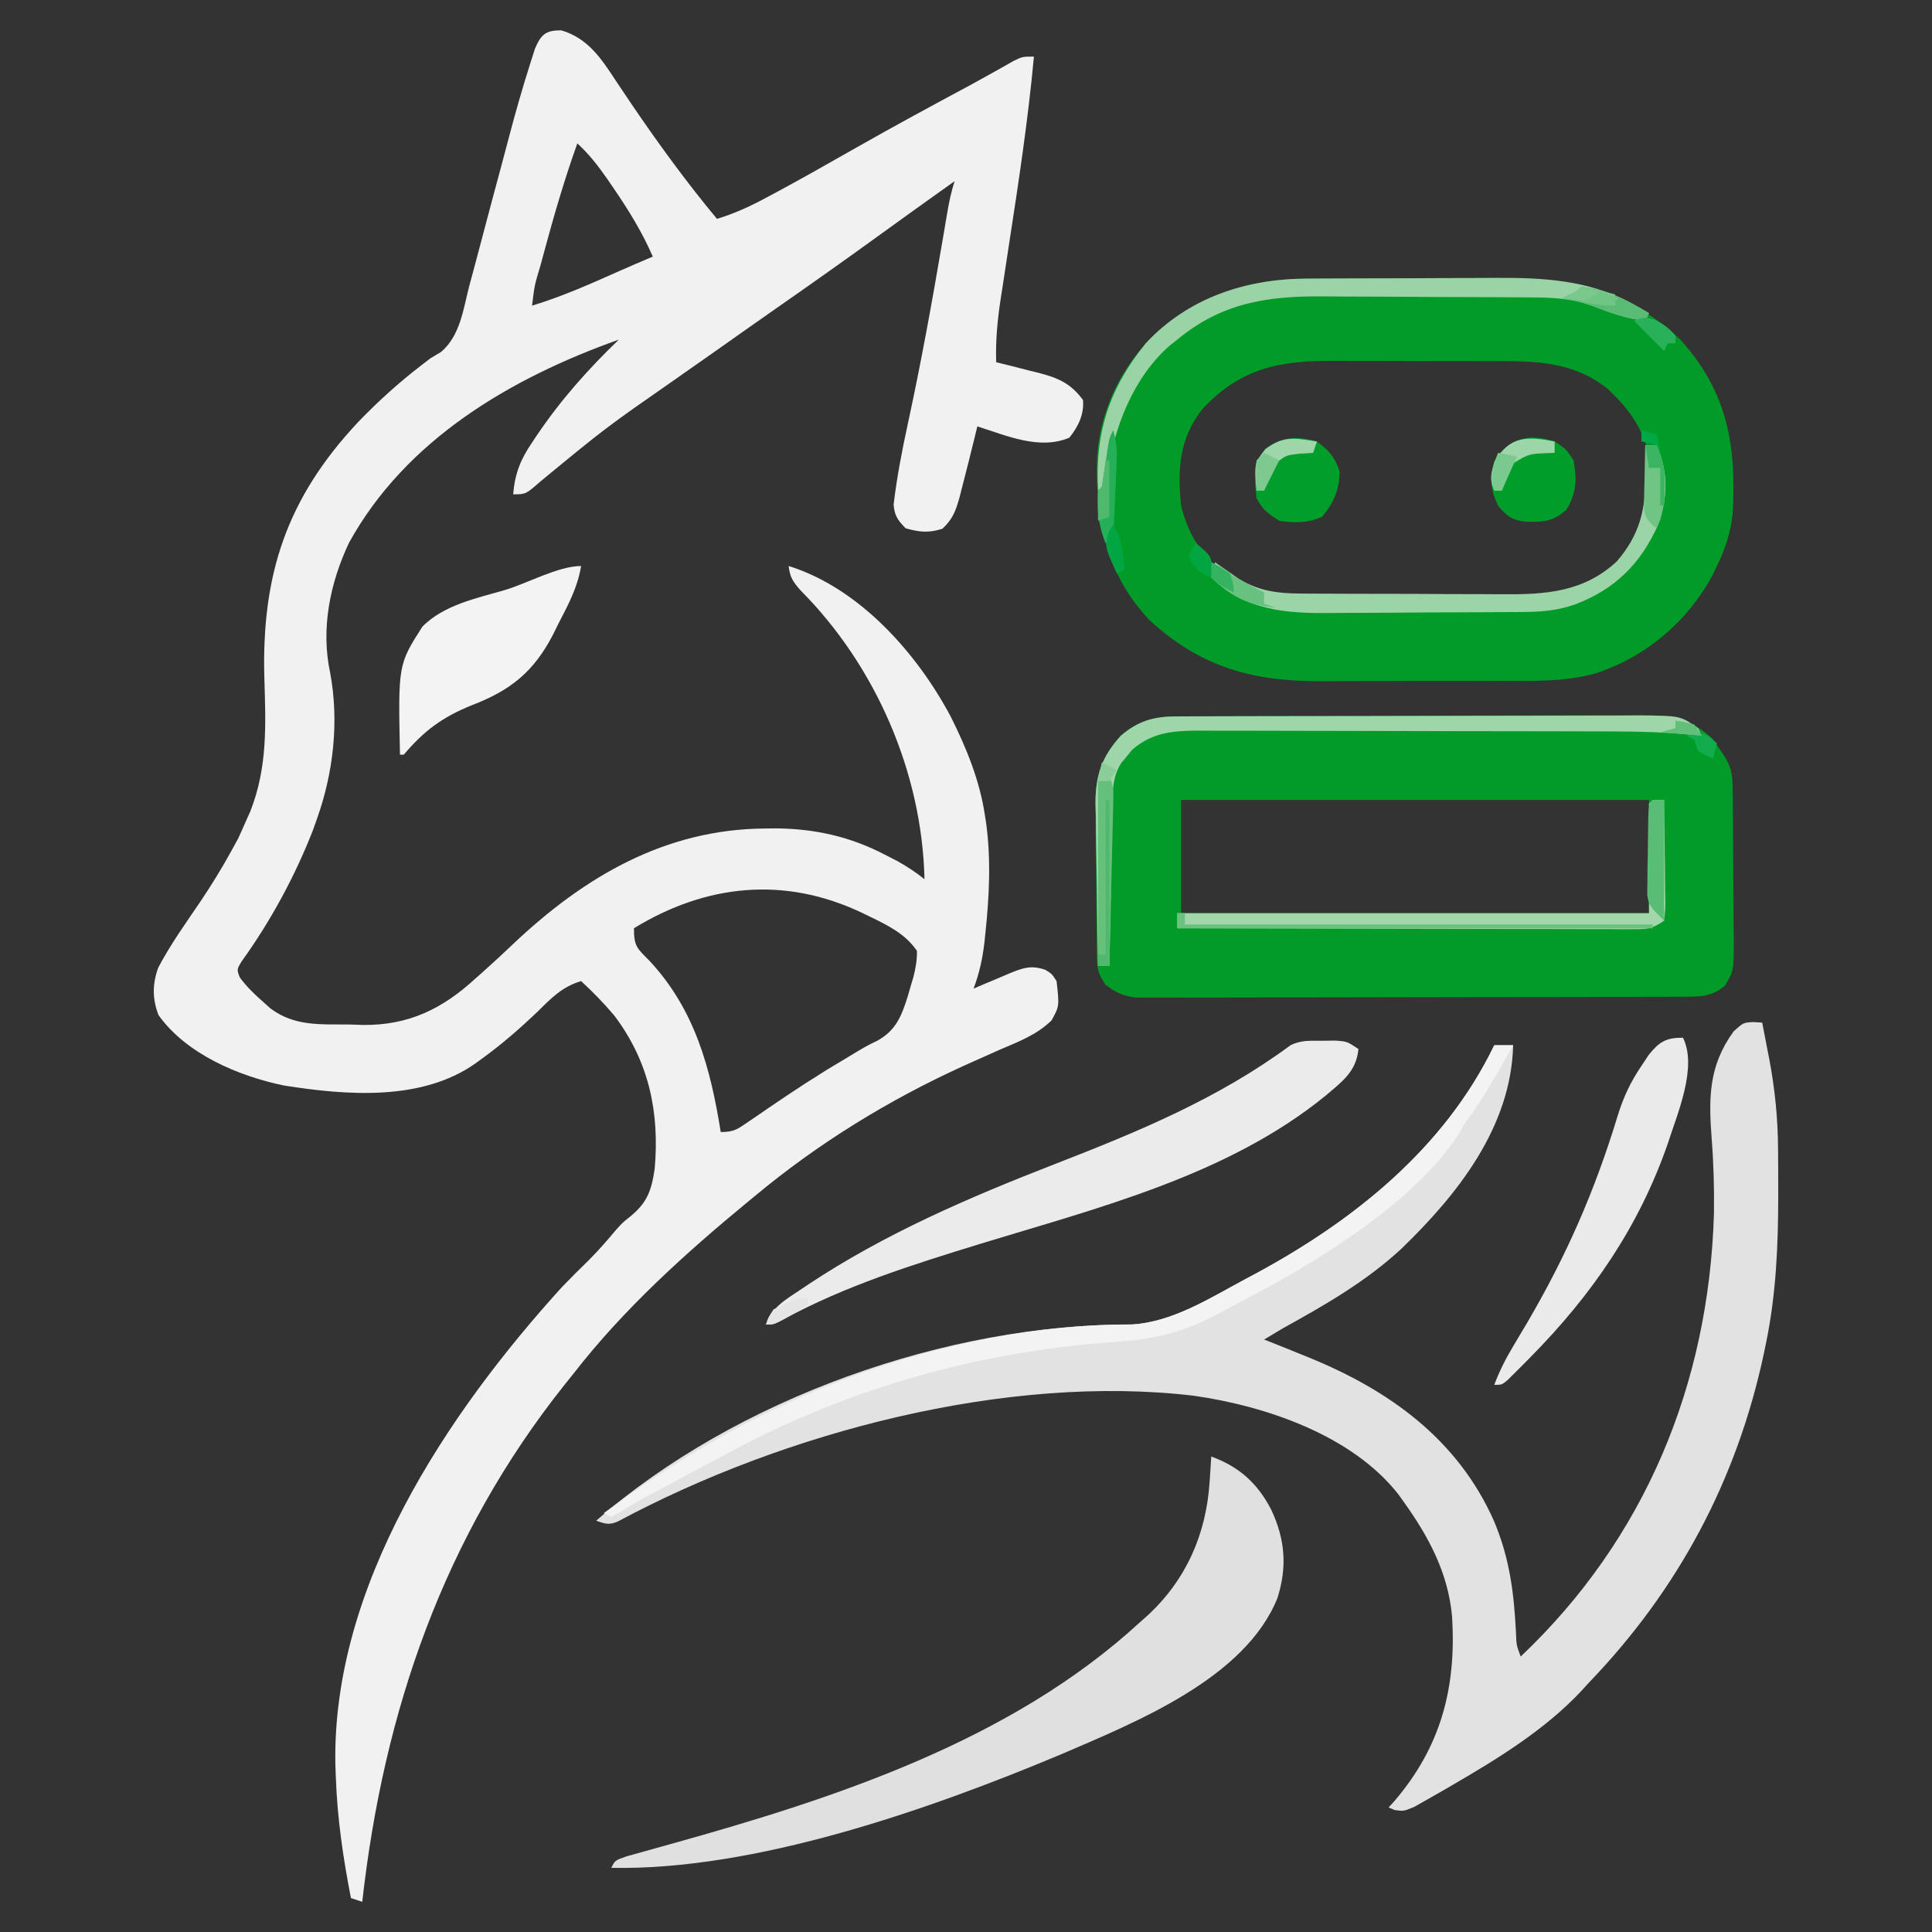 <?xml version="1.0" encoding="UTF-8"?>
<svg version="1.1" xmlns="http://www.w3.org/2000/svg" width="512" height="512">
<rect width="100%" height="100%" fill="#333333" stroke="none"/>
<path d="M0 0 C6.877 2.023 10.515 7.387 14.25 13.125 C15.204 14.549 16.16 15.973 17.117 17.395 C17.863 18.506 17.863 18.506 18.624 19.639 C25.704 30.046 33.137 40.258 41.188 49.938 C45.965 48.502 50.25 46.485 54.625 44.125 C55.719 43.541 55.719 43.541 56.836 42.944 C64.007 39.087 71.08 35.06 78.157 31.034 C88.162 25.354 98.272 19.875 108.412 14.442 C110.36 13.386 112.298 12.313 114.229 11.226 C115.21 10.676 116.192 10.126 117.203 9.559 C118.53 8.805 118.53 8.805 119.884 8.037 C122.188 6.938 122.188 6.938 125.188 6.938 C123.635 23.831 121.077 40.545 118.496 57.306 C117.948 60.874 117.407 64.443 116.867 68.012 C116.614 69.632 116.614 69.632 116.356 71.285 C115.508 76.91 115.004 82.25 115.188 87.938 C116.429 88.24 117.67 88.543 118.949 88.855 C120.591 89.278 122.233 89.701 123.875 90.125 C125.1 90.42 125.1 90.42 126.35 90.721 C131.51 92.079 134.907 93.458 138.188 97.938 C138.529 101.74 136.927 105.027 134.562 107.938 C126.616 111.284 117.92 107.37 110.188 104.938 C109.934 105.988 109.68 107.039 109.418 108.121 C108.374 112.402 107.29 116.672 106.188 120.938 C105.937 121.915 105.687 122.892 105.43 123.898 C104.396 127.475 103.68 129.472 100.938 132.062 C97.255 133.234 94.896 132.968 91.188 131.938 C89.141 129.843 88.243 128.617 88.003 125.675 C88.877 118.312 90.281 111.099 91.855 103.858 C95.321 87.878 98.222 71.819 100.965 55.7 C101.178 54.455 101.178 54.455 101.395 53.185 C101.661 51.626 101.925 50.067 102.186 48.508 C102.688 45.554 103.238 42.786 104.188 39.938 C97.368 44.795 90.558 49.664 83.781 54.58 C74.937 60.991 66.017 67.285 57.059 73.535 C51.902 77.133 46.765 80.76 41.632 84.392 C37.799 87.102 33.957 89.798 30.105 92.48 C11.734 105.269 11.734 105.269 -5.539 119.485 C-9.489 122.938 -9.489 122.938 -12.812 122.938 C-12.37 117.409 -10.837 113.637 -7.75 109.125 C-7.345 108.518 -6.94 107.91 -6.523 107.284 C-0.184 97.897 7.031 89.793 15.188 81.938 C-13.433 92.131 -41.277 108.432 -56.34 135.816 C-61.358 146.452 -63.835 158.568 -61.312 170.254 C-58.913 183.134 -60.454 196.707 -64.812 208.938 C-65.163 209.924 -65.514 210.91 -65.875 211.926 C-70.648 224.172 -77.112 236.078 -84.793 246.738 C-86.067 248.867 -86.067 248.867 -85.258 250.973 C-83.538 253.311 -81.676 255.139 -79.5 257.062 C-78.741 257.746 -77.981 258.429 -77.199 259.133 C-70.806 263.967 -63.946 263.373 -56.25 263.438 C-55.038 263.479 -53.825 263.52 -52.576 263.562 C-40.525 263.666 -31.583 259.322 -22.812 251.25 C-22.228 250.734 -21.644 250.218 -21.042 249.686 C-18.254 247.208 -15.522 244.674 -12.82 242.102 C6.017 224.285 27.417 211.701 53.875 211.5 C54.908 211.49 55.941 211.48 57.005 211.469 C67.267 211.586 76.587 213.679 85.688 218.438 C86.832 219.025 87.977 219.613 89.156 220.219 C91.681 221.651 93.93 223.123 96.188 224.938 C95.543 196.634 83.239 168.373 63.34 148.391 C61.315 146.083 60.53 144.931 60.188 141.938 C78.893 147.757 94.241 165.034 103.205 181.97 C107.316 190.198 110.829 198.796 112.188 207.938 C112.297 208.626 112.407 209.314 112.52 210.023 C113.845 219.814 113.354 229.587 112.312 239.375 C112.234 240.132 112.156 240.889 112.075 241.67 C111.575 245.988 110.732 249.842 109.188 253.938 C110.742 253.27 110.742 253.27 112.328 252.59 C113.698 252.018 115.067 251.446 116.438 250.875 C117.46 250.433 117.46 250.433 118.504 249.982 C122.201 248.457 124.389 247.639 128.188 248.938 C129.938 250 129.938 250 131.188 251.938 C131.937 258.573 131.937 258.573 129.852 262.371 C125.86 266.217 121.179 267.961 116.125 270.125 C113.941 271.095 111.759 272.069 109.578 273.047 C108.495 273.532 107.411 274.018 106.295 274.518 C86.482 283.571 67.923 295 51.188 308.938 C50.644 309.384 50.101 309.831 49.542 310.292 C32.824 324.061 16.506 338.804 3.188 355.938 C2.4 356.92 1.612 357.902 0.801 358.914 C-31.23 399.175 -47.13 445.368 -52.812 495.938 C-53.803 495.608 -54.792 495.277 -55.812 494.938 C-57.892 484.25 -59.428 473.84 -59.812 462.938 C-59.854 461.85 -59.895 460.762 -59.938 459.641 C-60.861 412.324 -30.51 366.721 0.188 332.938 C2.478 330.569 4.806 328.251 7.168 325.953 C9.764 323.363 12.137 320.621 14.488 317.809 C16.188 315.938 16.188 315.938 18.105 314.41 C22.705 310.683 23.804 307.552 24.688 301.688 C25.993 286.743 23.215 273.342 14.035 261.137 C11.281 257.858 8.341 254.832 5.188 251.938 C0.192 253.426 -2.641 256.375 -6.25 259.938 C-11.007 264.484 -15.845 268.716 -21.188 272.562 C-21.733 272.963 -22.279 273.364 -22.842 273.777 C-37.164 283.831 -56.984 282.216 -73.5 279.617 C-85.619 277.131 -99.483 271.235 -106.812 260.938 C-108.46 256.655 -108.451 252.684 -106.875 248.375 C-103.643 242.205 -99.536 236.53 -95.639 230.767 C-92.73 226.424 -90.01 222.023 -87.5 217.438 C-86.906 216.355 -86.311 215.272 -85.699 214.156 C-85.05 212.759 -84.425 211.351 -83.812 209.938 C-83.371 208.948 -82.929 207.959 -82.473 206.94 C-77.905 195.318 -78.366 184.206 -78.75 171.875 C-79.559 144.333 -72.878 124.012 -53.859 103.742 C-48.627 98.32 -43.147 93.349 -37.164 88.754 C-36.388 88.154 -35.612 87.555 -34.812 86.938 C-33.864 86.367 -32.915 85.797 -31.937 85.21 C-26.859 80.926 -26.048 73.918 -24.465 67.758 C-24.084 66.343 -23.701 64.929 -23.316 63.515 C-22.308 59.794 -21.325 56.066 -20.348 52.337 C-18.978 47.125 -17.574 41.921 -16.173 36.717 C-15.43 33.953 -14.696 31.187 -13.969 28.419 C-12.213 21.762 -10.335 15.15 -8.237 8.593 C-7.845 7.364 -7.454 6.135 -7.051 4.869 C-5.453 1.088 -4.169 -0.093 0 0 Z M4.188 29.938 C0.791 39.423 -2.006 49.022 -4.625 58.75 C-4.939 59.913 -5.253 61.076 -5.576 62.275 C-7.162 67.536 -7.162 67.536 -7.812 72.938 C0.164 70.516 7.656 67.184 15.255 63.793 C18.221 62.48 21.204 61.209 24.188 59.938 C21.325 53.36 17.672 47.459 13.625 41.562 C13.154 40.873 12.683 40.183 12.198 39.473 C9.766 35.979 7.341 32.831 4.188 29.938 Z M19.188 237.938 C19.188 242.795 20.016 243.223 23.312 246.562 C35.317 259.47 39.47 274.927 42.188 291.938 C45.741 291.938 46.666 291.175 49.547 289.191 C50.408 288.606 51.27 288.02 52.157 287.416 C53.075 286.784 53.992 286.151 54.938 285.5 C61.364 281.133 67.798 276.869 74.5 272.938 C75.692 272.217 76.883 271.495 78.074 270.773 C81.188 268.938 81.188 268.938 83.707 267.727 C88.653 264.992 90.122 261.142 91.75 255.984 C91.997 255.123 92.245 254.262 92.5 253.375 C92.75 252.535 93 251.694 93.258 250.829 C93.845 248.447 94.238 246.39 94.188 243.938 C91.105 239.395 86.467 237.161 81.625 234.812 C80.915 234.467 80.204 234.122 79.472 233.766 C59.065 224.131 38.346 226.208 19.188 237.938 Z " fill="#F1F1F1" transform="translate(148.812,8.062)"/>
<path d="M0 0 C0.772 0.048 1.544 0.095 2.34 0.145 C2.823 2.623 3.302 5.102 3.777 7.582 C3.912 8.27 4.047 8.957 4.186 9.666 C5.701 17.613 6.493 25.474 6.543 33.562 C6.55 34.334 6.557 35.105 6.564 35.9 C6.582 38.377 6.588 40.855 6.59 43.332 C6.591 44.18 6.591 45.029 6.592 45.903 C6.575 59.185 6.048 72.099 3.34 85.145 C3.168 85.98 2.997 86.815 2.82 87.676 C-4.344 121.32 -19.856 150.411 -43.66 175.145 C-44.3 175.847 -44.939 176.55 -45.598 177.273 C-55.162 187.477 -67.64 195.178 -79.66 202.145 C-80.532 202.656 -80.532 202.656 -81.421 203.178 C-83.18 204.204 -84.948 205.209 -86.723 206.207 C-87.766 206.796 -88.808 207.385 -89.883 207.992 C-92.66 209.145 -92.66 209.145 -95.031 208.828 C-95.569 208.603 -96.106 208.377 -96.66 208.145 C-96.164 207.597 -95.668 207.049 -95.156 206.484 C-82.76 192.019 -78.637 176.293 -79.863 157.354 C-80.934 145.919 -86.052 136.366 -92.66 127.145 C-93.12 126.499 -93.581 125.853 -94.055 125.188 C-106.318 109.532 -129.093 101.785 -148.195 99.041 C-197.871 93.126 -256.809 108.703 -300.827 132.306 C-303.154 133.37 -304.3 132.987 -306.66 132.145 C-269.567 99.723 -213.654 79.969 -164.66 80.145 C-153.881 79.494 -143.99 73.139 -134.66 68.145 C-133.791 67.682 -132.921 67.219 -132.025 66.742 C-105.829 52.618 -81.838 33.409 -68.66 6.145 C-67.01 6.145 -65.36 6.145 -63.66 6.145 C-64.197 27.748 -78.298 45.602 -93.172 59.969 C-102.539 68.705 -113.514 74.981 -124.66 81.145 C-126.332 82.137 -128 83.134 -129.66 84.145 C-129.124 84.352 -128.588 84.56 -128.035 84.773 C-125.234 85.875 -122.447 87.006 -119.66 88.145 C-119.049 88.391 -118.439 88.638 -117.81 88.892 C-96.447 97.588 -78.305 110.615 -68.723 132.27 C-64.564 142.166 -63.436 151.289 -62.906 161.922 C-62.79 165.159 -62.79 165.159 -61.66 168.145 C-28.751 136.965 -11.807 96.067 -10.445 50.777 C-10.355 44.188 -10.522 37.641 -11.035 31.07 C-11.871 20.218 -11.907 11.667 -5.223 2.457 C-2.66 0.145 -2.66 0.145 0 0 Z " fill="#E2E2E2" transform="translate(464.66,270.855)"/>
<path d="M0 0 C0.681 -0.005 1.362 -0.01 2.063 -0.015 C4.295 -0.03 6.527 -0.036 8.76 -0.042 C9.53 -0.045 10.3 -0.048 11.094 -0.051 C15.176 -0.066 19.257 -0.075 23.339 -0.079 C27.515 -0.085 31.692 -0.109 35.868 -0.137 C39.114 -0.156 42.359 -0.161 45.605 -0.162 C47.143 -0.165 48.68 -0.173 50.218 -0.187 C69.024 -0.338 85.315 2.894 99.271 16.325 C111.551 29.999 113.945 44.025 113.03 61.753 C112.57 66.984 111.11 71.47 108.818 76.161 C108.406 77.016 107.993 77.87 107.568 78.751 C100.871 91.1 89.669 100.492 76.269 104.726 C68.04 106.912 59.715 106.614 51.263 106.595 C49.472 106.599 47.68 106.605 45.889 106.611 C42.148 106.62 38.408 106.617 34.668 106.607 C29.909 106.596 25.15 106.616 20.39 106.645 C16.694 106.664 12.998 106.663 9.302 106.657 C7.549 106.657 5.796 106.663 4.042 106.676 C-13.969 106.786 -27.832 103.091 -41.432 90.599 C-52.816 78.744 -55.802 64.332 -55.49 48.411 C-54.916 35.06 -48.986 22.891 -39.178 13.782 C-27.508 4.305 -14.986 0.084 0 0 Z M-27.494 34.536 C-33.667 42.289 -34.155 50.443 -33.182 60.161 C-31.122 68.74 -26.523 75.155 -19.182 79.974 C-13.535 83.42 -8.259 84.413 -1.683 84.452 C-0.957 84.458 -0.231 84.465 0.517 84.472 C2.904 84.491 5.291 84.495 7.677 84.497 C9.349 84.504 11.02 84.51 12.692 84.517 C16.192 84.529 19.692 84.533 23.192 84.532 C27.655 84.532 32.117 84.559 36.58 84.593 C40.033 84.616 43.485 84.62 46.937 84.619 C48.581 84.621 50.225 84.63 51.869 84.645 C63.976 84.749 73.852 83.81 83.06 75.161 C89.911 67.367 91.196 59.81 91.092 49.704 C90.432 41.155 85.979 34.908 79.818 29.161 C70.224 21.586 59.778 21.848 48.076 21.86 C46.542 21.856 45.008 21.852 43.474 21.847 C40.268 21.84 37.062 21.84 33.857 21.845 C29.773 21.851 25.689 21.834 21.606 21.811 C18.44 21.796 15.274 21.796 12.108 21.799 C10.604 21.798 9.099 21.793 7.595 21.783 C-6.949 21.697 -17.344 23.612 -27.494 34.536 Z " fill="#009C27" transform="translate(346.182,73.839)"/>
<path d="M0 0 C1.731 -0.011 1.731 -0.011 3.496 -0.022 C4.763 -0.024 6.03 -0.027 7.336 -0.03 C8.683 -0.036 10.03 -0.043 11.377 -0.05 C15.802 -0.071 20.228 -0.081 24.653 -0.091 C26.178 -0.095 27.703 -0.099 29.228 -0.103 C36.395 -0.123 43.561 -0.137 50.728 -0.145 C58.992 -0.155 67.255 -0.181 75.519 -0.222 C81.912 -0.252 88.304 -0.267 94.697 -0.27 C98.512 -0.272 102.327 -0.281 106.143 -0.306 C109.736 -0.33 113.328 -0.334 116.921 -0.324 C118.859 -0.323 120.797 -0.342 122.734 -0.362 C130.65 -0.315 136.681 0.353 142.513 6.217 C142.968 6.896 143.423 7.574 143.892 8.272 C144.365 8.955 144.838 9.639 145.325 10.342 C147.326 13.541 147.592 15.483 147.631 19.252 C147.65 20.849 147.65 20.849 147.67 22.479 C147.677 23.634 147.685 24.789 147.692 25.979 C147.7 27.163 147.708 28.347 147.717 29.567 C147.731 32.076 147.741 34.585 147.749 37.095 C147.766 40.934 147.81 44.771 147.854 48.61 C147.865 51.046 147.873 53.481 147.88 55.917 C147.897 57.066 147.915 58.215 147.933 59.399 C147.911 67.351 147.911 67.351 145.615 71.349 C141.968 74.383 138.86 74.276 134.281 74.288 C132.341 74.296 132.341 74.296 130.363 74.305 C128.928 74.306 127.492 74.307 126.056 74.308 C124.547 74.313 123.037 74.318 121.527 74.323 C117.424 74.336 113.321 74.343 109.217 74.347 C106.654 74.35 104.091 74.354 101.528 74.359 C93.51 74.373 85.492 74.382 77.474 74.386 C68.215 74.391 58.957 74.408 49.699 74.437 C42.544 74.459 35.389 74.469 28.234 74.47 C23.959 74.471 19.685 74.477 15.411 74.495 C11.391 74.511 7.371 74.514 3.351 74.505 C1.876 74.504 0.401 74.508 -1.074 74.518 C-3.089 74.531 -5.104 74.523 -7.118 74.515 C-8.246 74.516 -9.373 74.518 -10.534 74.519 C-13.956 74.096 -15.799 73.203 -18.546 71.147 C-20.737 67.861 -20.812 66.816 -20.868 62.992 C-20.897 61.415 -20.897 61.415 -20.926 59.805 C-20.939 58.099 -20.939 58.099 -20.952 56.358 C-20.969 54.599 -20.969 54.599 -20.987 52.804 C-21.006 50.317 -21.019 47.831 -21.026 45.344 C-21.046 41.557 -21.108 37.773 -21.171 33.987 C-21.184 31.569 -21.195 29.151 -21.202 26.733 C-21.227 25.608 -21.252 24.482 -21.277 23.323 C-21.234 15.732 -19.685 10.831 -14.546 5.147 C-10.054 1.259 -5.868 0.025 0 0 Z M1.454 22.147 C1.454 32.047 1.454 41.947 1.454 52.147 C42.374 52.147 83.294 52.147 125.454 52.147 C125.454 42.247 125.454 32.347 125.454 22.147 C84.534 22.147 43.614 22.147 1.454 22.147 Z " fill="#009C27" transform="translate(311.546,189.853)"/>
<path d="M0 0 C7.401 2.672 12.363 7.173 15.938 14.188 C19.57 22.006 20.146 29.148 17.562 37.438 C8.998 58.879 -20.125 70.425 -40 79 C-74.852 93.6 -120.979 109.761 -159 109 C-158 107 -158 107 -154.811 105.906 C-153.377 105.501 -151.941 105.105 -150.504 104.715 C-148.909 104.267 -147.315 103.819 -145.72 103.371 C-144.458 103.02 -144.458 103.02 -143.17 102.663 C-99.507 90.513 -52.998 75.257 -19 44 C-17.96 43.082 -17.96 43.082 -16.898 42.145 C-6.576 32.572 -1.342 20.508 -0.438 6.688 C-0.354 5.433 -0.27 4.179 -0.184 2.887 C-0.123 1.934 -0.062 0.981 0 0 Z " fill="#E0E0E0" transform="translate(321,386)"/>
<path d="M0 0 C1.154 -0.014 2.307 -0.028 3.496 -0.043 C6.562 0.188 6.562 0.188 9.562 2.188 C8.995 8.222 5.179 10.859 0.824 14.578 C-25.113 35.714 -59.504 44.289 -90.907 53.893 C-108.609 59.344 -126.397 64.928 -142.727 73.789 C-145.438 75.188 -145.438 75.188 -147.438 75.188 C-145.919 70.654 -142.229 68.595 -138.438 66.062 C-137.367 65.341 -137.367 65.341 -136.275 64.605 C-115.926 51.11 -93.667 41.535 -70.987 32.717 C-48.882 24.122 -27.63 15.376 -8.438 1.188 C-5.604 -0.229 -3.157 0.018 0 0 Z " fill="#EBEBEB" transform="translate(350.438,275.812)"/>
<path d="M0 0 C-0.938 5.707 -3.426 10.28 -6.062 15.375 C-6.516 16.295 -6.969 17.216 -7.436 18.164 C-12.512 27.995 -18.72 32.986 -28.938 36.875 C-36.76 40.066 -41.498 43.524 -47 50 C-47.33 50 -47.66 50 -48 50 C-48.498 26.15 -48.498 26.15 -42.023 16.008 C-36.312 10.34 -27.952 8.596 -20.438 6.438 C-14.429 4.695 -6.088 0 0 0 Z " fill="#F3F3F3" transform="translate(154,150)"/>
<path d="M0 0 C1.65 0 3.3 0 5 0 C0.953 7.241 -3.038 14.337 -8 21 C-8.38 21.718 -8.761 22.436 -9.152 23.176 C-17.335 35.684 -30.593 45.897 -43 54 C-43.563 54.37 -44.125 54.739 -44.705 55.12 C-53.128 60.571 -62.017 65.241 -70.875 69.938 C-71.933 70.506 -72.991 71.074 -74.082 71.66 C-83.553 76.605 -91.581 78.099 -102.125 78.75 C-136.745 81.349 -170.36 90.751 -201 107 C-202.101 107.583 -203.203 108.167 -204.337 108.768 C-210.551 112.063 -216.755 115.375 -222.949 118.707 C-223.994 119.269 -225.039 119.831 -226.116 120.409 C-228.031 121.466 -229.913 122.586 -231.753 123.768 C-232.495 124.175 -233.236 124.581 -234 125 C-234.66 124.67 -235.32 124.34 -236 124 C-226.64 117.092 -217.112 110.753 -207 105 C-206.401 104.657 -205.802 104.315 -205.185 103.961 C-172.888 85.643 -133.235 73.867 -96 74 C-85.221 73.35 -75.33 66.994 -66 62 C-65.131 61.537 -64.261 61.074 -63.365 60.597 C-37.169 46.473 -13.178 27.265 0 0 Z " fill="#F3F3F3" transform="translate(396,277)"/>
<path d="M0 0 C3.904 7.808 -1.53 20.263 -4 28 C-11.622 50.052 -24.127 68.176 -40.438 84.688 C-41.149 85.408 -41.86 86.129 -42.593 86.872 C-43.262 87.537 -43.931 88.202 -44.621 88.887 C-45.224 89.487 -45.826 90.087 -46.447 90.706 C-48 92 -48 92 -50 92 C-48.644 88.373 -47.011 85.145 -45.023 81.824 C-44.439 80.84 -43.855 79.856 -43.252 78.842 C-42.633 77.801 -42.013 76.76 -41.375 75.688 C-30.825 57.693 -23.314 40.515 -17.242 20.503 C-15.742 15.707 -13.907 11.761 -11.062 7.562 C-10.059 6.048 -10.059 6.048 -9.035 4.504 C-6.21 1.028 -4.461 0 0 0 Z " fill="#EAEAEA" transform="translate(446,275)"/>
<path d="M0 0 C1.157 -0.006 2.313 -0.011 3.505 -0.017 C4.775 -0.018 6.045 -0.02 7.354 -0.021 C8.704 -0.025 10.055 -0.03 11.405 -0.036 C15.074 -0.049 18.744 -0.055 22.413 -0.06 C24.707 -0.063 27 -0.067 29.293 -0.071 C36.469 -0.085 43.645 -0.095 50.821 -0.098 C59.102 -0.103 67.383 -0.12 75.664 -0.149 C82.066 -0.171 88.469 -0.181 94.872 -0.182 C98.695 -0.184 102.518 -0.189 106.341 -0.207 C109.938 -0.224 113.536 -0.226 117.133 -0.217 C119.079 -0.216 121.024 -0.23 122.97 -0.244 C133.801 -0.192 133.801 -0.192 138.441 3.14 C138.771 3.8 139.101 4.46 139.441 5.14 C138.799 5.07 138.158 5 137.497 4.927 C130.075 4.176 122.734 3.986 115.278 3.979 C114.009 3.974 112.741 3.969 111.435 3.964 C107.991 3.951 104.547 3.945 101.103 3.94 C98.947 3.937 96.79 3.933 94.634 3.929 C87.871 3.915 81.109 3.905 74.347 3.902 C66.566 3.897 58.786 3.879 51.006 3.851 C44.969 3.829 38.932 3.819 32.895 3.818 C29.298 3.816 25.702 3.811 22.105 3.793 C18.099 3.773 14.093 3.778 10.086 3.784 C8.904 3.775 7.721 3.766 6.503 3.756 C-0.492 3.792 -6.012 4.095 -11.52 8.824 C-11.987 9.403 -12.454 9.982 -12.934 10.578 C-13.417 11.154 -13.899 11.73 -14.395 12.324 C-16.548 15.683 -16.693 19.085 -16.765 23.001 C-16.785 23.961 -16.805 24.922 -16.825 25.912 C-16.842 26.941 -16.859 27.971 -16.876 29.031 C-16.897 30.091 -16.917 31.151 -16.939 32.242 C-17.004 35.625 -17.063 39.008 -17.122 42.39 C-17.165 44.685 -17.209 46.979 -17.253 49.273 C-17.36 54.896 -17.462 60.518 -17.559 66.14 C-18.549 66.14 -19.539 66.14 -20.559 66.14 C-20.712 58.9 -20.817 51.66 -20.889 44.418 C-20.919 41.957 -20.96 39.497 -21.012 37.036 C-21.085 33.489 -21.119 29.943 -21.145 26.394 C-21.176 25.303 -21.207 24.212 -21.239 23.088 C-21.242 15.574 -19.624 10.77 -14.559 5.14 C-10.063 1.246 -5.874 0.017 0 0 Z " fill="#9ED5A9" transform="translate(311.559,189.86)"/>
<path d="M0 0 C0.681 -0.005 1.362 -0.01 2.063 -0.015 C4.295 -0.03 6.527 -0.036 8.76 -0.042 C9.53 -0.045 10.3 -0.048 11.094 -0.051 C15.176 -0.066 19.257 -0.075 23.339 -0.079 C27.515 -0.085 31.692 -0.109 35.868 -0.137 C39.114 -0.156 42.359 -0.161 45.605 -0.162 C47.143 -0.165 48.68 -0.173 50.218 -0.187 C62.439 -0.285 74.744 0.34 85.693 6.349 C86.681 6.878 87.668 7.408 88.685 7.954 C89.389 8.352 90.093 8.751 90.818 9.161 C90.488 9.821 90.158 10.481 89.818 11.161 C84.712 10.609 80.257 8.933 75.502 7.099 C70.402 5.317 65.573 5.005 60.205 4.984 C59.454 4.978 58.704 4.971 57.931 4.964 C55.456 4.945 52.981 4.933 50.506 4.923 C49.229 4.917 49.229 4.917 47.928 4.911 C43.419 4.89 38.911 4.875 34.403 4.866 C29.777 4.855 25.153 4.821 20.528 4.781 C16.945 4.754 13.362 4.746 9.779 4.743 C8.076 4.738 6.373 4.726 4.67 4.708 C-10.152 4.555 -22.396 6.364 -34.182 16.161 C-34.879 16.712 -35.577 17.262 -36.295 17.829 C-45.86 26.242 -51.108 39.701 -52.682 52.099 C-52.929 53.615 -52.929 53.615 -53.182 55.161 C-54.172 55.656 -54.172 55.656 -55.182 56.161 C-56.079 40.939 -52.193 29.007 -42.561 17.169 C-31.372 5.094 -16.123 0.09 0 0 Z " fill="#9AD4A6" transform="translate(346.182,73.839)"/>
<path d="M0 0 C0.99 0 1.98 0 3 0 C3.074 4.521 3.129 9.041 3.165 13.562 C3.18 15.1 3.2 16.639 3.226 18.177 C3.263 20.387 3.28 22.595 3.293 24.805 C3.308 25.494 3.324 26.184 3.34 26.895 C3.341 28.835 3.341 28.835 3 32 C-0.312 34.208 -1.295 34.248 -5.144 34.241 C-6.209 34.243 -7.273 34.246 -8.369 34.249 C-10.12 34.238 -10.12 34.238 -11.907 34.227 C-13.751 34.227 -13.751 34.227 -15.632 34.228 C-19.004 34.227 -22.376 34.217 -25.747 34.203 C-29.271 34.19 -32.794 34.189 -36.317 34.187 C-42.99 34.181 -49.662 34.164 -56.334 34.144 C-63.93 34.122 -71.526 34.111 -79.122 34.101 C-94.748 34.08 -110.374 34.045 -126 34 C-126 32.68 -126 31.36 -126 30 C-84.75 30 -43.5 30 -1 30 C-1 20.43 -1 10.86 -1 1 C-0.67 0.67 -0.34 0.34 0 0 Z " fill="#A1D7AB" transform="translate(438,212)"/>
<path d="M0 0 C0.99 0 1.98 0 3 0 C6.138 6.991 6.03 14.018 3.375 21.188 C-1.266 31.483 -8.058 38.184 -18.633 42.203 C-23.213 43.745 -27.112 44.139 -31.981 44.177 C-32.676 44.184 -33.371 44.19 -34.087 44.197 C-36.382 44.217 -38.677 44.228 -40.973 44.238 C-41.761 44.242 -42.549 44.246 -43.36 44.251 C-47.536 44.271 -51.711 44.286 -55.886 44.295 C-60.174 44.306 -64.462 44.341 -68.75 44.38 C-72.067 44.407 -75.385 44.415 -78.703 44.418 C-80.282 44.423 -81.861 44.435 -83.44 44.453 C-95.414 44.586 -106.017 43.74 -115 35 C-114.67 33.68 -114.34 32.36 -114 31 C-113.42 31.41 -112.84 31.82 -112.242 32.242 C-111.461 32.781 -110.68 33.32 -109.875 33.875 C-109.109 34.409 -108.344 34.942 -107.555 35.492 C-102.286 38.602 -97.565 39.255 -91.501 39.291 C-90.775 39.297 -90.049 39.304 -89.301 39.311 C-86.914 39.33 -84.527 39.334 -82.141 39.336 C-80.469 39.342 -78.798 39.349 -77.126 39.356 C-73.626 39.368 -70.126 39.372 -66.626 39.371 C-62.163 39.37 -57.701 39.398 -53.238 39.432 C-49.786 39.455 -46.333 39.458 -42.881 39.457 C-41.237 39.46 -39.593 39.468 -37.949 39.484 C-26.507 39.582 -16.337 38.955 -7.535 30.777 C-1.418 23.695 0.167 16.882 0.062 7.75 C0.058 7.005 0.053 6.26 0.049 5.492 C0.037 3.661 0.019 1.831 0 0 Z " fill="#9BD4A6" transform="translate(436,118)"/>
<path d="M0 0 C3 1.938 3 1.938 5 5 C5.922 9.969 5.784 13.72 3.125 18.062 C-0.429 21.303 -3.077 21.352 -7.742 21.27 C-11.276 20.848 -12.752 19.725 -15 17 C-17.02 12.708 -17.209 9.795 -16 5.188 C-12.101 -1.026 -6.714 -2.192 0 0 Z " fill="#019D2B" transform="translate(412,117)"/>
<path d="M0 0 C3.24 2.413 4.674 4.064 6 7.875 C6 12.683 4.456 16.264 1.375 19.938 C-2.38 21.617 -5.964 21.669 -10 21 C-12.87 19.206 -14.491 18.017 -16 15 C-16.641 9.829 -16.899 6.191 -13.688 1.938 C-9.178 -1.313 -5.265 -1.488 0 0 Z " fill="#029E2B" transform="translate(349,117)"/>
<path d="M0 0 C1.22 2.439 1.086 3.911 1.022 6.633 C1.002 7.594 0.982 8.555 0.961 9.545 C0.934 10.585 0.907 11.624 0.879 12.695 C0.855 13.758 0.832 14.82 0.807 15.915 C0.731 19.319 0.647 22.722 0.562 26.125 C0.509 28.428 0.457 30.732 0.404 33.035 C0.275 38.69 0.14 44.345 0 50 C-0.99 50 -1.98 50 -3 50 C-3 33.83 -3 17.66 -3 1 C-2.01 0.67 -1.02 0.34 0 0 Z " fill="#64C07B" transform="translate(294,206)"/>
<path d="M0 0 C0.66 0 1.32 0 2 0 C2 0.99 2 1.98 2 3 C42.92 3 83.84 3 126 3 C126 3.33 126 3.66 126 4 C84.42 4 42.84 4 0 4 C0 2.68 0 1.36 0 0 Z " fill="#6BC17F" transform="translate(312,242)"/>
<path d="M0 0 C0.99 0 1.98 0 3 0 C3 10.56 3 21.12 3 32 C-1 28 -1 28 -1.47 25.083 C-1.455 23.979 -1.441 22.876 -1.426 21.738 C-1.417 20.538 -1.409 19.337 -1.4 18.1 C-1.371 16.85 -1.342 15.6 -1.312 14.312 C-1.303 13.051 -1.293 11.79 -1.283 10.49 C-1.168 1.168 -1.168 1.168 0 0 Z " fill="#5ABD75" transform="translate(438,212)"/>
<path d="M0 0 C0 0.99 0 1.98 0 3 C-0.615 3.026 -1.23 3.052 -1.863 3.078 C-6.835 3.288 -6.835 3.288 -10.938 5.75 C-12.065 8.137 -13.103 10.516 -14 13 C-14.66 13 -15.32 13 -16 13 C-17.331 9.974 -16.906 8.686 -15.938 5.438 C-11.978 -1.588 -7.153 -1.357 0 0 Z " fill="#9CD5A8" transform="translate(412,117)"/>
<path d="M0 0 C-0.33 0.99 -0.66 1.98 -1 3 C-2.887 3.124 -2.887 3.124 -4.812 3.25 C-8.202 3.667 -8.202 3.667 -10.875 5.75 C-12.063 8.127 -13.097 10.501 -14 13 C-14.66 13 -15.32 13 -16 13 C-16.612 5.778 -16.612 5.778 -13.688 2.062 C-8.817 -1.675 -5.738 -0.847 0 0 Z " fill="#9ED6A9" transform="translate(349,117)"/>
<path d="M0 0 C1.051 3.384 1.041 6.332 0.879 9.859 C0.831 10.974 0.782 12.089 0.732 13.238 C0.676 14.397 0.62 15.556 0.562 16.75 C0.51 17.924 0.458 19.099 0.404 20.309 C0.275 23.206 0.14 26.103 0 29 C-0.66 29.33 -1.32 29.66 -2 30 C-3.972 25.071 -4.266 21.228 -4 16 C-3.67 15.67 -3.34 15.34 -3 15 C-2.627 12.861 -2.301 10.713 -2 8.562 C-1.108 2.217 -1.108 2.217 0 0 Z " fill="#25B057" transform="translate(295,114)"/>
<path d="M0 0 C0.99 0 1.98 0 3 0 C5.921 6.411 5.829 12.942 4 19.688 C3.67 20.451 3.34 21.214 3 22 C1.015 20.363 0.082 19.499 -0.341 16.915 C-0.325 16.135 -0.309 15.355 -0.293 14.551 C-0.283 13.703 -0.274 12.856 -0.264 11.982 C-0.239 11.101 -0.213 10.22 -0.188 9.312 C-0.174 8.42 -0.16 7.527 -0.146 6.607 C-0.111 4.404 -0.062 2.202 0 0 Z " fill="#70C484" transform="translate(436,118)"/>
<path d="M0 0 C6.795 0.637 12.282 3.458 18 7 C17.67 7.66 17.34 8.32 17 9 C11.894 8.448 7.439 6.772 2.684 4.938 C0.127 4.044 -2.335 3.463 -5 3 C-4.361 2.691 -3.721 2.381 -3.062 2.062 C-1.064 1.165 -1.064 1.165 0 0 Z " fill="#5ABC74" transform="translate(419,76)"/>
<path d="M0 0 C1.013 0.615 1.013 0.615 2.047 1.242 C2.939 1.781 3.831 2.32 4.75 2.875 C5.632 3.409 6.513 3.942 7.422 4.492 C9.583 5.756 11.746 6.915 14 8 C14 8.99 14 9.98 14 11 C14.99 11.33 15.98 11.66 17 12 C10.083 11.568 4.914 8.914 0 4 C0 2.68 0 1.36 0 0 Z " fill="#68C17F" transform="translate(321,149)"/>
<path d="M0 0 C0.33 0 0.66 0 1 0 C1 14.52 1 29.04 1 44 C0.01 44 -0.98 44 -2 44 C-2 43.01 -2 42.02 -2 41 C-1.34 41 -0.68 41 0 41 C0 27.47 0 13.94 0 0 Z " fill="#50B96D" transform="translate(293,212)"/>
<path d="M0 0 C2.393 1.197 3.849 2.165 5.5 4.25 C5.5 4.91 5.5 5.57 5.5 6.25 C4.84 6.25 4.18 6.25 3.5 6.25 C3.17 6.91 2.84 7.57 2.5 8.25 C-0.167 5.583 -2.833 2.917 -5.5 0.25 C-2.5 -0.75 -2.5 -0.75 0 0 Z " fill="#28B159" transform="translate(438.5,84.75)"/>
<path d="M0 0 C1.65 0.33 3.3 0.66 5 1 C3.68 3.97 2.36 6.94 1 10 C0.34 10 -0.32 10 -1 10 C-2.467 6.185 -1.433 3.71 0 0 Z " fill="#7AC98E" transform="translate(397,120)"/>
<path d="M0 0 C1.532 0.252 3.053 0.576 4.562 0.938 C5.389 1.132 6.215 1.327 7.066 1.527 C8.024 1.761 8.024 1.761 9 2 C9 2.99 9 3.98 9 5 C4.38 4.34 -0.24 3.68 -5 3 C-3.68 2.34 -2.36 1.68 -1 1 C-0.67 0.67 -0.34 0.34 0 0 Z " fill="#7BC88D" transform="translate(419,76)"/>
<path d="M0 0 C1.32 0.66 2.64 1.32 4 2 C2.68 4.64 1.36 7.28 0 10 C-0.66 10 -1.32 10 -2 10 C-2.195 3.945 -2.195 3.945 -2 2 C-1.34 1.34 -0.68 0.68 0 0 Z " fill="#7DC990" transform="translate(335,120)"/>
<path d="M0 0 C0.33 0 0.66 0 1 0 C1 4.95 1 9.9 1 15 C0.01 15.33 -0.98 15.66 -2 16 C-2.098 9.848 -2.098 9.848 -2 8 C-1.67 7.67 -1.34 7.34 -1 7 C-0.632 4.672 -0.298 2.338 0 0 Z " fill="#4FB96D" transform="translate(293,122)"/>
<path d="M0 0 C2.391 3.825 2.56 7.597 3 12 C2.01 12.495 2.01 12.495 1 13 C-2.256 5.945 -2.256 5.945 -1.188 2 C-0.796 1.34 -0.404 0.68 0 0 Z " fill="#00A641" transform="translate(295,139)"/>
<path d="M0 0 C0.99 0 1.98 0 3 0 C4.752 3.772 5.225 6.667 5.125 10.812 C5.107 11.788 5.089 12.764 5.07 13.77 C5.036 14.874 5.036 14.874 5 16 C4.67 16 4.34 16 4 16 C4 12.7 4 9.4 4 6 C3.01 6 2.02 6 1 6 C0.67 4.02 0.34 2.04 0 0 Z " fill="#3BB562" transform="translate(436,118)"/>
<path d="M0 0 C0.578 0.516 1.155 1.031 1.75 1.562 C1.42 2.882 1.09 4.202 0.75 5.562 C-1.188 4.75 -1.188 4.75 -3.25 3.562 C-3.58 2.572 -3.91 1.583 -4.25 0.562 C-4.91 0.233 -5.57 -0.098 -6.25 -0.438 C-3.399 -1.557 -2.659 -1.699 0 0 Z " fill="#12AB4D" transform="translate(453.25,195.438)"/>
<path d="M0 0 C3.938 3.323 3.938 3.323 4.25 6.75 C4.168 7.492 4.085 8.235 4 9 C1.378 7.951 0.206 7.351 -1.25 4.875 C-1.498 4.256 -1.745 3.638 -2 3 C-1.34 2.01 -0.68 1.02 0 0 Z " fill="#01A641" transform="translate(317,144)"/>
<path d="M0 0 C0 0.66 0 1.32 0 2 C-1.455 2.838 -2.914 3.671 -4.375 4.5 C-5.593 5.196 -5.593 5.196 -6.836 5.906 C-9 7 -9 7 -11 7 C-10.438 5.188 -10.438 5.188 -9 3 C-3 0 -3 0 0 0 Z " fill="#E5E5E5" transform="translate(214,344)"/>
<path d="M0 0 C2.375 0.312 2.375 0.312 5 1 C5.66 1.99 6.32 2.98 7 4 C3.37 3.67 -0.26 3.34 -4 3 C-2.68 2.67 -1.36 2.34 0 2 C0 1.34 0 0.68 0 0 Z " fill="#61BF7A" transform="translate(444,191)"/>
<path d="M0 0 C2.438 1.188 2.438 1.188 5 3 C5.812 5.688 5.812 5.688 6 8 C3.532 6.848 1.952 5.952 0 4 C0 2.68 0 1.36 0 0 Z " fill="#36B360" transform="translate(321,149)"/>
<path d="M0 0 C1.32 0.66 2.64 1.32 4 2 C3.01 3.485 3.01 3.485 2 5 C1.01 5 0.02 5 -1 5 C-0.67 3.35 -0.34 1.7 0 0 Z " fill="#8CCE9A" transform="translate(292,202)"/>
<path d="M0 0 C1.32 0.33 2.64 0.66 4 1 C4.33 2.65 4.66 4.3 5 6 C4.67 5.34 4.34 4.68 4 4 C1.975 3.348 1.975 3.348 0 3 C0 2.01 0 1.02 0 0 Z " fill="#01A946" transform="translate(435,114)"/>
<path d="M0 0 C2.475 0.99 2.475 0.99 5 2 C4.34 2.66 3.68 3.32 3 4 C0.271 3.967 -2.297 3.436 -5 3 C-4.361 2.691 -3.721 2.381 -3.062 2.062 C-1.064 1.165 -1.064 1.165 0 0 Z " fill="#70C484" transform="translate(424,77)"/>
</svg>

